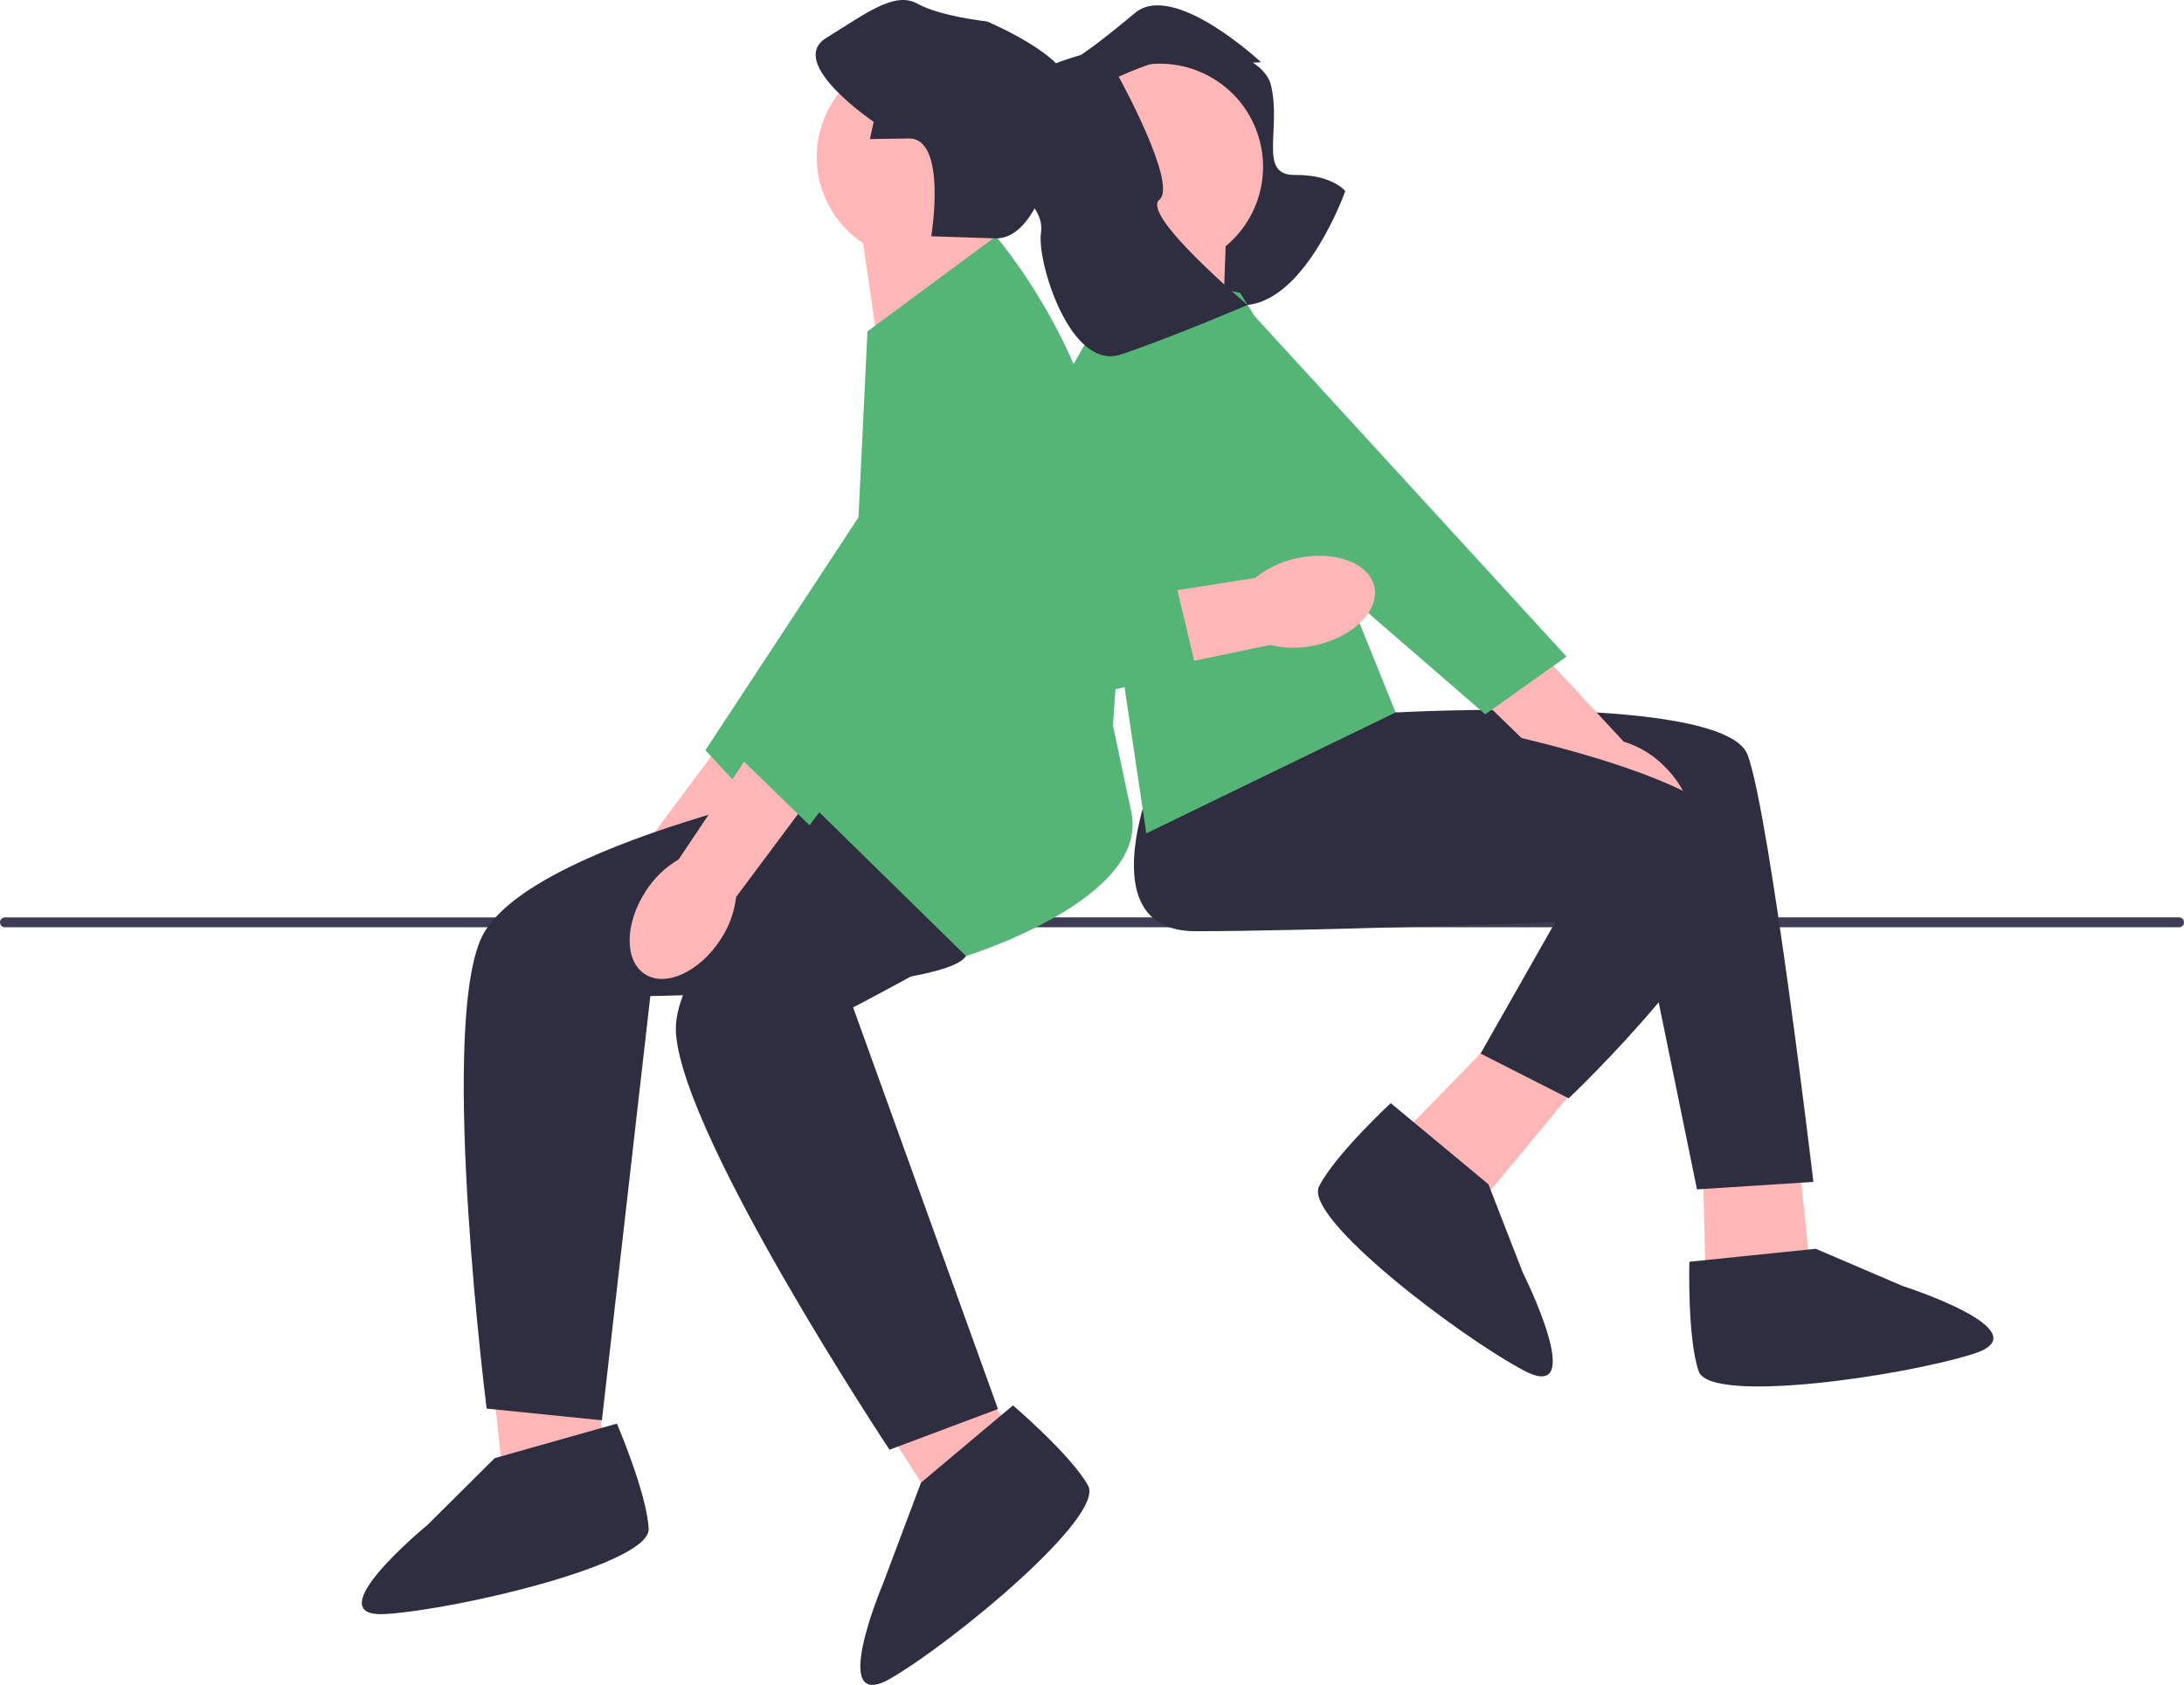 <svg xmlns="http://www.w3.org/2000/svg" width="692.68" height="534.44" viewBox="0 0 692.68 534.44" xmlns:xlink="http://www.w3.org/1999/xlink"><g><path id="uuid-7cd78698-ea5e-4117-82f6-50c4c63ca5f7-36" d="m215.22,295.99c2.93-3.93,4.87-8.5,5.67-13.33l32.6-39.48-19.24-14.96-31,41.66c-4.34,2.26-8.08,5.53-10.9,9.54-7.19,9.92-7.91,21.68-1.59,26.25,6.31,4.58,17.26.24,24.45-9.68h.01Z" fill="#ffb6b6"/><polygon points="347.26 139.3 306.48 112.05 223.72 237.97 245.27 261.1 347.26 139.3" fill="#54b576"/></g><path d="m0,292.56c0,.87.7,1.57,1.57,1.57h689.54c.87,0,1.57-.7,1.57-1.57s-.7-1.57-1.57-1.57H1.57c-.87,0-1.57.7-1.57,1.57Z" fill="#3f3d56"/><polygon points="277.66 104.05 273.11 72.7 313.29 62.48 318.63 90.22 277.66 104.05" fill="#ffb6b6"/><g><polygon points="156.47 439.91 161.24 484.41 194.08 474.34 188.78 438.85 156.47 439.91" fill="#ffb6b6"/><path d="m272.48,246.55s-107.54,20.66-120.25,51.92,2.12,148.33,2.12,148.33l36.55,3.71,15.36-134.56s93.24-1.59,100.12-12.71,5.83-51.39,5.83-51.39l-39.73-5.3h0Z" fill="#2f2e41"/><path d="m156.9,462.52h0l-21.3,21.16s-36.35,29.86-13.04,28.27c23.31-1.59,83.7-15.89,83.17-27.02s-10.07-33.37-10.07-33.37l-38.77,10.95h.01Z" fill="#2f2e41"/></g><g><polygon points="280.97 452.73 304.99 490.49 329.96 466.9 309.46 437.44 280.97 452.73" fill="#ffb6b6"/><path d="m299.13,227.97s-87.2,66.24-84.73,99.89c2.48,33.65,67.72,131.98,67.72,131.98l34.4-12.9-45.94-127.4s82.85-42.8,84.08-55.82-17.58-48.63-17.58-48.63l-37.96,12.88h.01Z" fill="#2f2e41"/><path d="m292.1,470.29h0l-12.13,32.27s-17.59,41.55,2.59,29.78,67.95-51.38,62.54-61.12-23.83-25.44-23.83-25.44l-29.17,24.51h0Z" fill="#2f2e41"/></g><circle cx="291.74" cy="49.82" r="32.7" fill="#ffb6b6"/><path d="m315.92,74.92l-40.79,30.2-6.36,131.38-15.36,14.83,52.97,51.92s58.27-18.01,52.44-45.56l-5.83-27.55,2.1-30.74c3.08-44.95-10.92-89.4-39.19-124.47h.02Z" fill="#54b576"/><path d="m315.26,75.6l-19.9-.66s5.16-31.18-7.14-31.01l-12.31.18,1.19-5.47s-27.81-18.74-15.06-26.6c12.76-7.85,21.66-14.91,28.95-10.86,7.3,4.05,22.08,5.63,22.08,5.63,0,0,26.22,11.04,25.44,20.27s-6.74,49.66-23.26,48.51h.01Z" fill="#2f2e41"/><g><path id="uuid-545aef52-4cda-49ff-8ee2-a26ea56a9efa-37" d="m228.46,298.1c2.73-4.07,4.45-8.73,5.01-13.59l30.62-41.03-19.95-14-28.91,43.13c-4.23,2.47-7.8,5.93-10.42,10.06-6.7,10.27-6.83,22.04-.3,26.3,6.53,4.26,17.25-.61,23.95-10.87h0Z" fill="#ffb6b6"/><polygon points="352.62 135.1 310.56 109.89 234.09 239.74 256.75 261.77 352.62 135.1" fill="#54b576"/></g><polygon points="566.48 329.07 575.46 415.07 541.22 417.82 539.26 334.35 566.48 329.07" fill="#ffb6b6"/><path d="m575.87,396.1h0l27.6,11.82s44.8,14.35,22.55,21.47-83.66,16.1-87.27,5.56c-3.61-10.54-2.95-34.73-2.95-34.73l40.07-4.11h0Z" fill="#2f2e41"/><path d="m428.4,219.17l14.23,6.82s104.58-5.87,111.68,13.53c7.1,19.41,20.83,135.37,20.83,135.37l-36.92,2.37-16.09-78.57-93.72-79.52h-.01Z" fill="#2f2e41"/><g><path id="uuid-7d746966-addc-4cb7-8e20-5e66b773c616-38" d="m527.45,242.63c-3.51-3.42-7.78-5.95-12.47-7.38l-34.84-37.51-17.37,17.1,37.21,36.21c1.67,4.6,4.42,8.74,8.02,12.06,8.89,8.44,20.45,10.69,25.82,5.04s2.52-17.08-6.37-25.51h0Z" fill="#ffb6b6"/><polygon points="389.52 91.12 357.13 127.95 471.07 226.57 496.83 208.26 389.52 91.12" fill="#54b576"/></g><polygon points="514.38 327.31 459.24 393.91 433.3 371.39 491.55 311.56 514.38 327.31" fill="#ffb6b6"/><path d="m472.08,375.66h0l10.88,27.98s21.11,42.04.45,31.13-70.05-48.48-65.06-58.44,22.74-26.42,22.74-26.42l30.99,25.74h0Z" fill="#2f2e41"/><path d="m365.93,246.15s-20.83,49.22,13.25,49.22,114.07-2.84,114.07-2.84l-23.67,41.65,27.93,14.2s58.69-55.38,54.9-80.46-109.78-41.93-109.78-41.93l-21.41,5.63-55.29,14.53h0Z" fill="#2f2e41"/><path d="m363.11,11.12s36.74,1.95,40.03,16.05c3.29,14.09-4.24,28.48,7.58,28.33s15.95,5.11,15.95,5.11c0,0-12.06,34.15-31,36.11s-32.56-85.6-32.56-85.6Z" fill="#2f2e41"/><polygon points="387.75 105.3 388.89 73.64 347.84 67.82 345.52 95.97 387.75 105.3" fill="#ffb6b6"/><path d="m398.9,42.53c5.73,17.12-3.51,35.65-20.63,41.38s-35.65-3.51-41.38-20.63,3.51-35.65,20.63-41.38,35.65,3.51,41.38,20.63Z" fill="#ffb6b6"/><path d="m393.31,92.9l-37.58-7.83-7,62.78c-1.79,6.96,1.67,33.4,3.51,40.34l11.32,76.15,79.07-38.36-18.01-44.62,3.91-32.1-35.23-56.36s.01,0,.01,0Z" fill="#54b576"/><path id="uuid-995be78e-4ea1-432f-ad68-3b91e114ed80-39" d="m411.17,177.1c-4.8,1-9.28,3.13-13.09,6.22l-50.58,7.94,4.48,23.96,50.82-10.64c4.75,1.18,9.72,1.21,14.48.09,11.97-2.66,20.29-10.99,18.6-18.6s-12.76-11.63-24.72-8.97h0Z" fill="#ffb6b6"/><path d="m381.28,132.5l-33.93-29.03-50.06,87.79c-1.48,20.46,17.19,36.56,37.21,32.07l44.9-10.95-8.57-36.13-25.24-.93,35.71-42.83h-.02Z" fill="#54b576"/><path d="m342.74,17.46s-40.24,11.09-31.11,27.03,19.85,20.42,18.52,29.42,9.26,43.91,25.37,38.52,40.16-15.71,40.16-15.71c0,0-33.96-28.53-27.98-33.37s-12.89-39-12.89-39c0,0,19.15-9.26,29.3-6.48s15.81,1.84,15.81,1.84c0,0-27.65-25.89-39.94-15.6-12.29,10.29-17.23,13.36-17.23,13.36h0Z" fill="#2f2e41"/></svg>